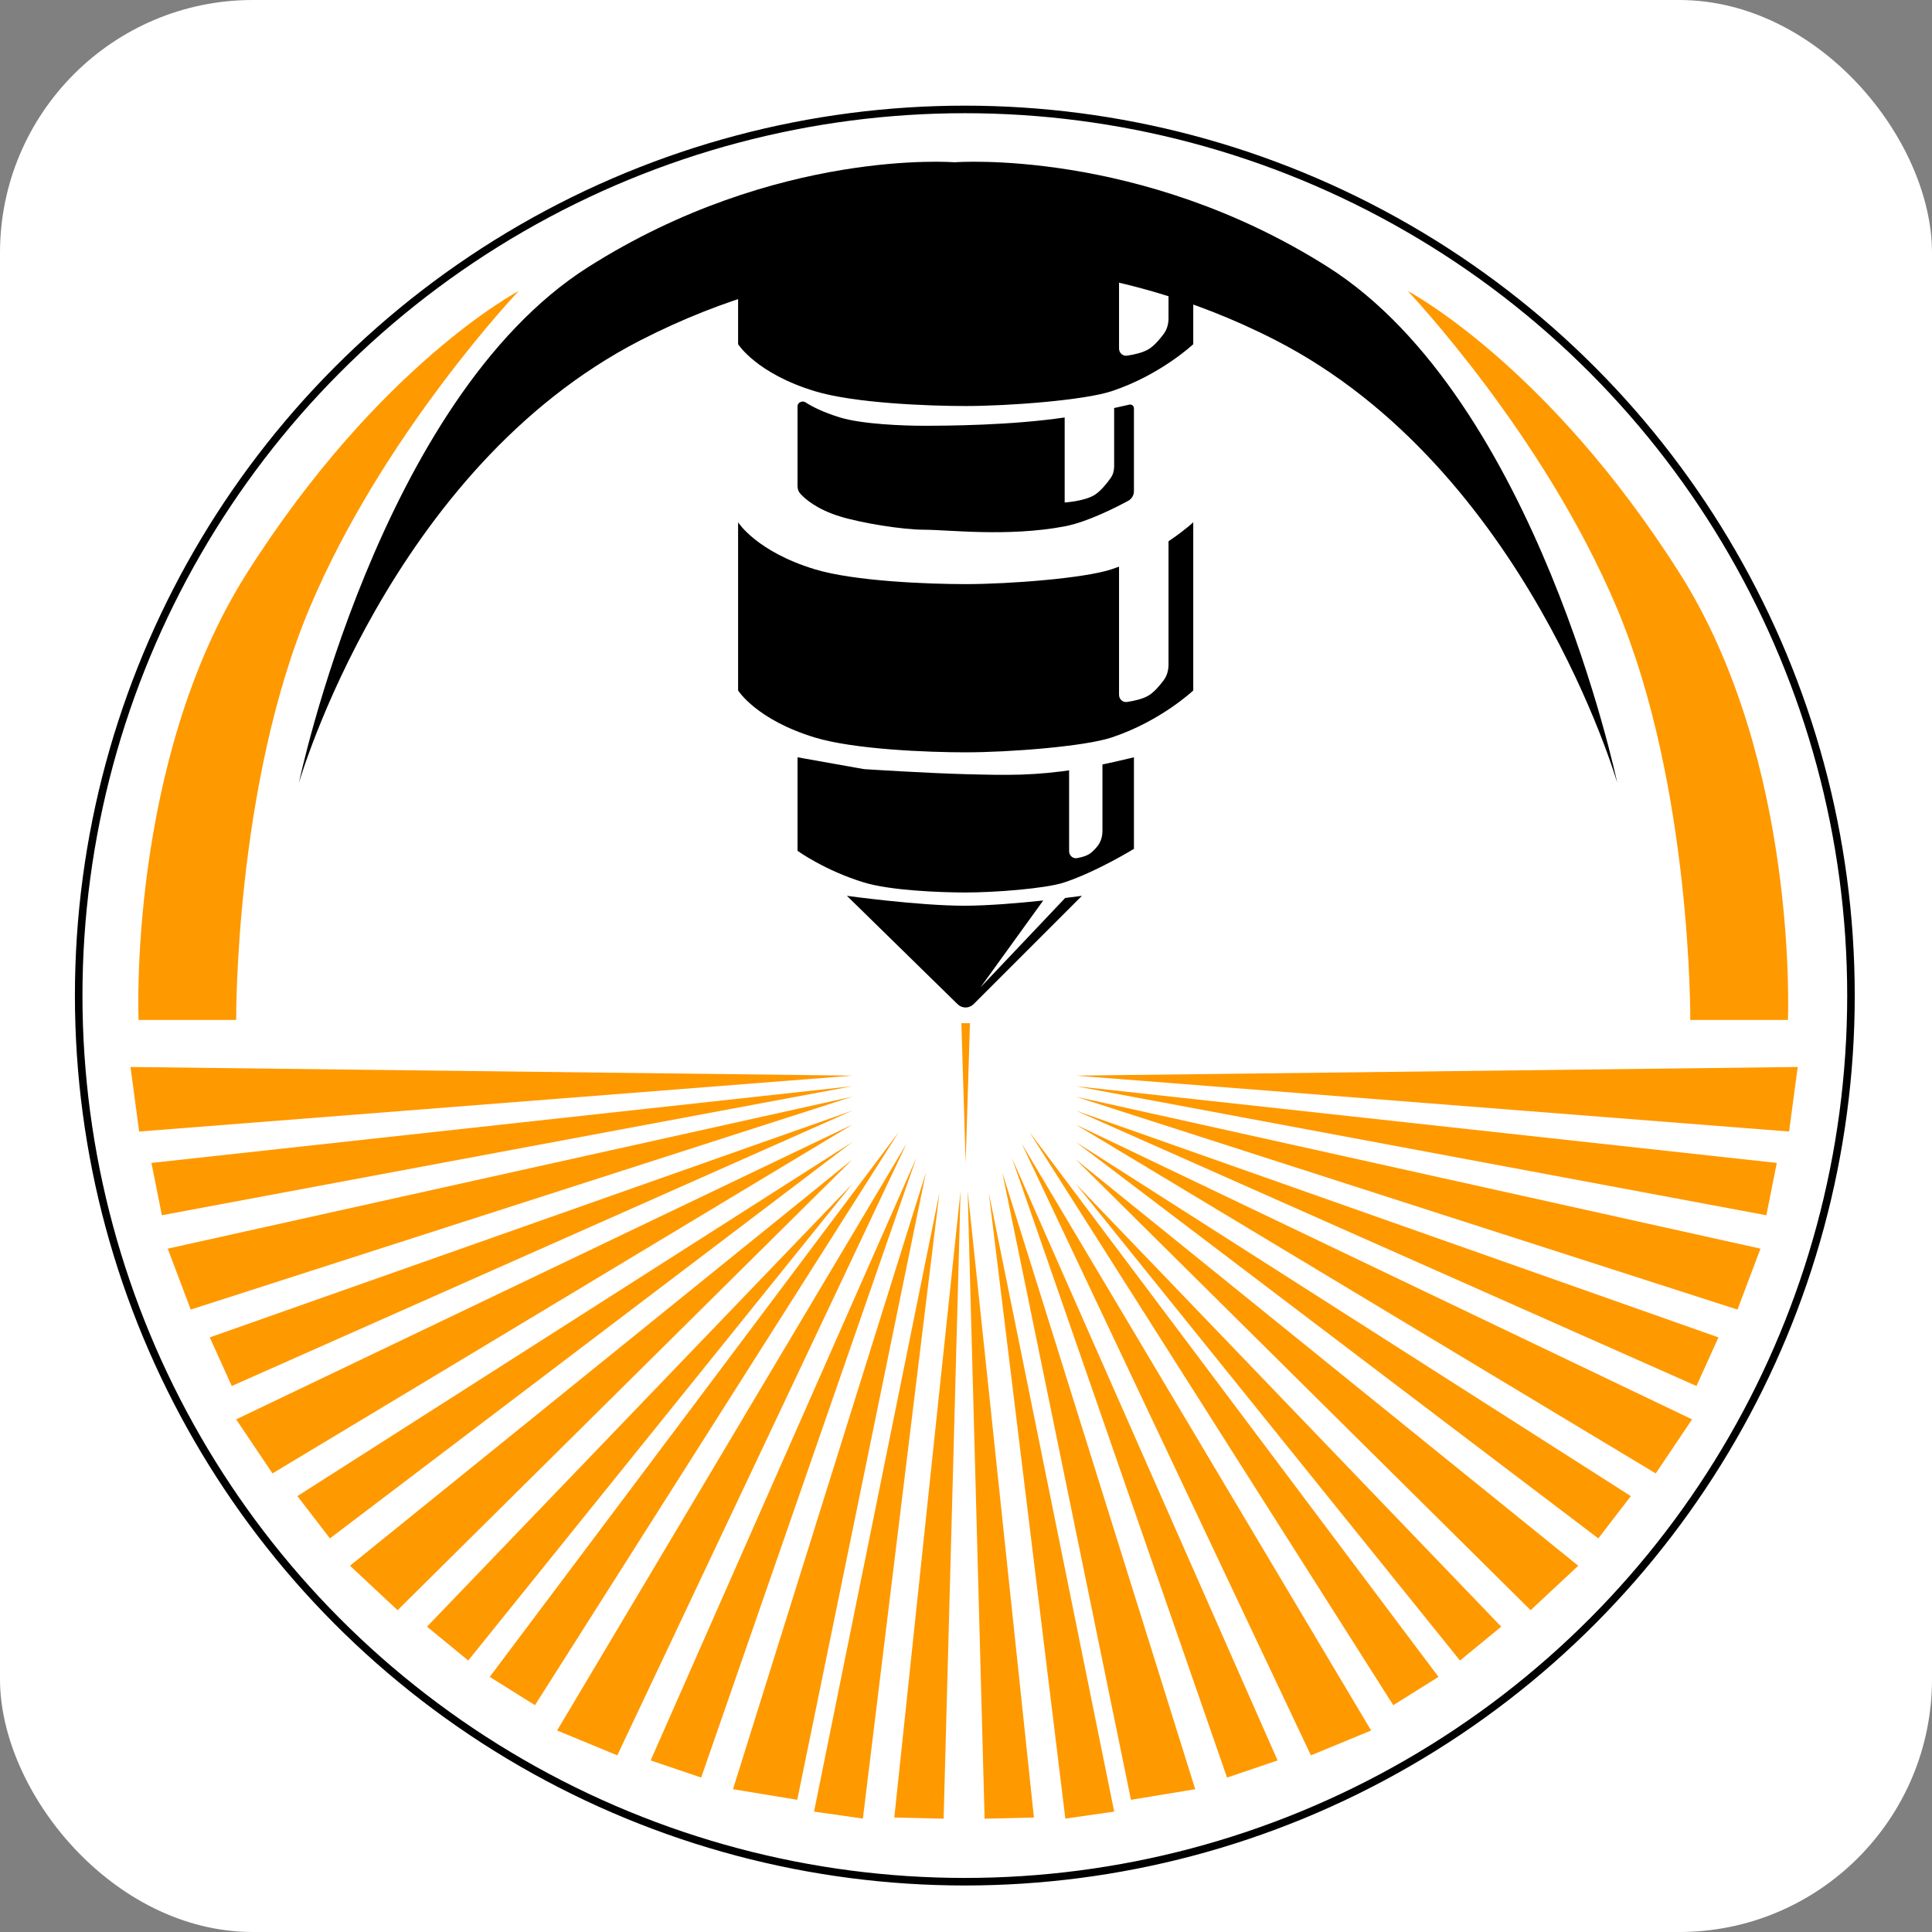 <svg xmlns="http://www.w3.org/2000/svg" width="512" height="512" viewBox="0 0 512 512" fill="none"><rect x="0" y="0" width="512" height="512" fill="#808080" stroke="none"/><g clip-path="url(#clip0_621_383)"><rect width="512" height="512" rx="67" fill="white"></rect><path d="M225.906 285.053L36.877 299.868L34.585 282.761L225.906 285.053Z" fill="#FF9900"></path><path d="M225.909 287.853L42.901 322.052L40.134 308.187L225.909 287.853Z" fill="#FF9900"></path><path d="M225.905 290.623L50.547 347.049L44.453 330.902L225.905 290.623Z" fill="#FF9900"></path><path d="M225.902 298.02L72.214 390.469L62.581 376.148L225.902 298.02Z" fill="#FF9900"></path><path d="M240.254 303.04L163.592 465.182L147.636 458.602L240.254 303.04Z" fill="#FF9900"></path><path d="M225.905 294.323L61.419 367.303L55.594 354.42L225.905 294.323Z" fill="#FF9900"></path><path d="M238.212 299.963L141.772 451.886L129.782 444.394L238.212 299.963Z" fill="#FF9900"></path><path d="M225.901 302.638L87.435 407.688L78.813 396.483L225.901 302.638Z" fill="#FF9900"></path><path d="M242.826 306.885L185.819 471.075L172.431 466.529L242.826 306.885Z" fill="#FF9900"></path><path d="M225.901 307.261L105.368 426.713L92.751 414.936L225.901 307.261Z" fill="#FF9900"></path><path d="M245.38 310.731L211.281 476.966L194.252 474.159L245.38 310.731Z" fill="#FF9900"></path><path d="M225.899 313.728L124.087 440.051L113.158 431.082L225.899 313.728Z" fill="#FF9900"></path><path d="M248.958 316.119L228.671 481.944L215.73 480.096L248.958 316.119Z" fill="#FF9900"></path><path d="M254.562 315.576L250.069 481.969L237 481.665L254.562 315.576Z" fill="#FF9900"></path><path d="M285.094 285.053L474.124 299.868L476.415 282.761L285.094 285.053Z" fill="#FF9900"></path><path d="M285.093 287.855L468.101 322.054L470.868 308.189L285.093 287.855Z" fill="#FF9900"></path><path d="M285.095 290.625L460.452 347.051L466.547 330.904L285.095 290.625Z" fill="#FF9900"></path><path d="M285.098 298.019L438.786 390.468L448.419 376.147L285.098 298.019Z" fill="#FF9900"></path><path d="M270.744 303.042L347.406 465.183L363.362 458.604L270.744 303.042Z" fill="#FF9900"></path><path d="M285.095 294.323L449.581 367.303L455.406 354.42L285.095 294.323Z" fill="#FF9900"></path><path d="M272.788 299.962L369.228 451.886L381.218 444.393L272.788 299.962Z" fill="#FF9900"></path><path d="M285.101 302.641L423.567 407.691L432.189 396.486L285.101 302.641Z" fill="#FF9900"></path><path d="M268.174 306.887L325.181 471.077L338.569 466.531L268.174 306.887Z" fill="#FF9900"></path><path d="M285.097 307.264L405.63 426.716L418.248 414.939L285.097 307.264Z" fill="#FF9900"></path><path d="M265.62 310.735L299.719 476.97L316.748 474.163L265.62 310.735Z" fill="#FF9900"></path><path d="M285.101 313.732L386.913 440.055L397.842 431.086L285.101 313.732Z" fill="#FF9900"></path><path d="M262.042 316.122L282.329 481.947L295.27 480.099L262.042 316.122Z" fill="#FF9900"></path><path d="M256.438 315.578L260.931 481.971L274 481.667L256.438 315.578Z" fill="#FF9900"></path><path d="M215.926 150.864C200.454 146.159 195.604 138.408 195.604 138.408V182.986C195.604 182.986 200.454 190.736 215.926 195.441C226.4 198.626 246.005 199.374 255.914 199.374C267.517 199.374 287.381 197.831 294.592 195.441C307.592 191.133 316.225 182.986 316.225 182.986V138.408C316.225 138.408 307.592 146.556 294.592 150.864C287.381 153.253 267.517 154.797 255.914 154.797C246.005 154.797 226.4 154.049 215.926 150.864Z" fill="black"></path><path d="M296.557 184.136V149.551L309.668 142.995V176.15C309.668 177.618 309.276 179.067 308.404 180.248C307.397 181.613 305.912 183.384 304.423 184.295C302.839 185.263 300.408 185.772 298.668 186.027C297.528 186.195 296.557 185.288 296.557 184.136Z" fill="white"></path><path d="M215.926 59.09C200.454 54.385 195.604 55.877 195.604 55.877V91.212C195.604 91.212 200.454 98.962 215.926 103.667C226.4 106.853 246.005 107.601 255.914 107.601C267.517 107.601 287.381 106.057 294.592 103.667C307.592 99.359 316.225 91.212 316.225 91.212V55.877C316.225 55.877 307.592 54.782 294.592 59.09C287.381 61.48 267.517 63.023 255.914 63.023C246.005 63.023 226.4 62.275 215.926 59.09Z" fill="black"></path><path d="M296.557 92.363V57.778L309.668 51.223V84.378C309.668 85.846 309.276 87.295 308.404 88.476C307.397 89.841 305.912 91.612 304.423 92.522C302.839 93.491 300.408 94 298.668 94.255C297.528 94.422 296.557 93.516 296.557 92.363Z" fill="white"></path><path d="M228.98 203.826L211.352 200.69V225.473C211.352 225.473 218.553 230.696 228.98 233.867C236.039 236.014 249.251 236.518 255.929 236.518C263.748 236.518 277.135 235.478 281.994 233.867C290.755 230.964 300.506 224.946 300.506 224.946V200.69C300.506 200.69 291.376 202.948 285.429 203.854C274.029 205.591 267.445 205.464 255.929 205.165C245.395 204.892 228.98 203.826 228.98 203.826Z" fill="black"></path><path d="M283.324 225.556V202.941L292.16 198.523V220.135C292.16 221.603 291.779 223.062 290.863 224.209C290.227 225.005 289.428 225.866 288.626 226.356C287.753 226.889 286.5 227.216 285.431 227.411C284.297 227.618 283.324 226.708 283.324 225.556Z" fill="white"></path><path d="M222.617 110.632C218.027 109.224 215.124 107.704 213.416 106.595C212.645 106.094 211.352 106.688 211.352 107.607V128.763C211.352 129.509 211.561 130.242 212.059 130.796C213.327 132.204 216.45 134.976 222.617 136.868C228.424 138.649 239.291 140.378 244.785 140.378C251.217 140.378 267.073 142.345 282.151 139.49C288.137 138.357 295.804 134.441 299.002 132.707C299.942 132.198 300.506 131.212 300.506 130.143V108.211C300.506 107.565 299.909 107.086 299.28 107.231C296.228 107.934 288.113 109.754 282.151 110.632C267.942 112.723 251.217 112.831 244.785 112.831C239.291 112.831 228.424 112.413 222.617 110.632Z" fill="black"></path><path d="M282.148 133.166V109.567L295.259 106.944V123.616C295.259 124.717 294.963 125.801 294.325 126.698C293.331 128.098 291.676 130.184 290.015 131.2C287.313 132.851 282.148 133.166 282.148 133.166Z" fill="white"></path><path fill-rule="evenodd" clip-rule="evenodd" d="M276.47 238.637L259.838 261.662L282.282 237.973C285.007 237.641 286.719 237.404 286.719 237.404L258.007 266.116C256.844 267.279 254.962 267.289 253.787 266.138L224.441 237.404C224.441 237.404 243.377 240.026 255.58 240.026C261.926 240.026 270.093 239.317 276.47 238.637Z" fill="black"></path><path d="M255.911 308.2L257.046 271.162H254.775L255.911 308.2Z" fill="#FF9900"></path><path d="M62.594 270.29H36.715C36.715 270.29 33.806 201.816 65.367 151.985C100.49 96.529 137.459 77.12 137.459 77.12C137.459 77.12 101.415 115.015 82.005 161.227C62.155 208.489 62.594 270.29 62.594 270.29Z" fill="#FF9900"></path><path d="M447.939 270.29H473.818C473.818 270.29 476.727 201.816 445.166 151.985C410.043 96.529 373.074 77.12 373.074 77.12C373.074 77.12 409.119 115.015 428.528 161.227C448.378 208.489 447.939 270.29 447.939 270.29Z" fill="#FF9900"></path><path d="M351.875 70.735C407.331 105.859 428.585 207.456 428.585 207.456C428.585 207.456 404.558 124.273 338.011 90.145C292.399 66.754 252.98 70.734 252.98 70.734C252.98 70.734 215.41 66.754 169.797 90.145C103.25 124.273 79.219 207.456 79.219 207.456C79.219 207.456 100.478 105.859 155.933 70.735C205.764 39.174 252.98 43.007 252.98 43.007C252.98 43.007 302.044 39.174 351.875 70.735Z" fill="black"></path><circle cx="255.69" cy="263.837" r="234.837" stroke="black" stroke-width="2"></circle></g><defs><clipPath id="clip0_621_383"><rect width="512" height="512" rx="67" fill="white"></rect></clipPath></defs></svg>